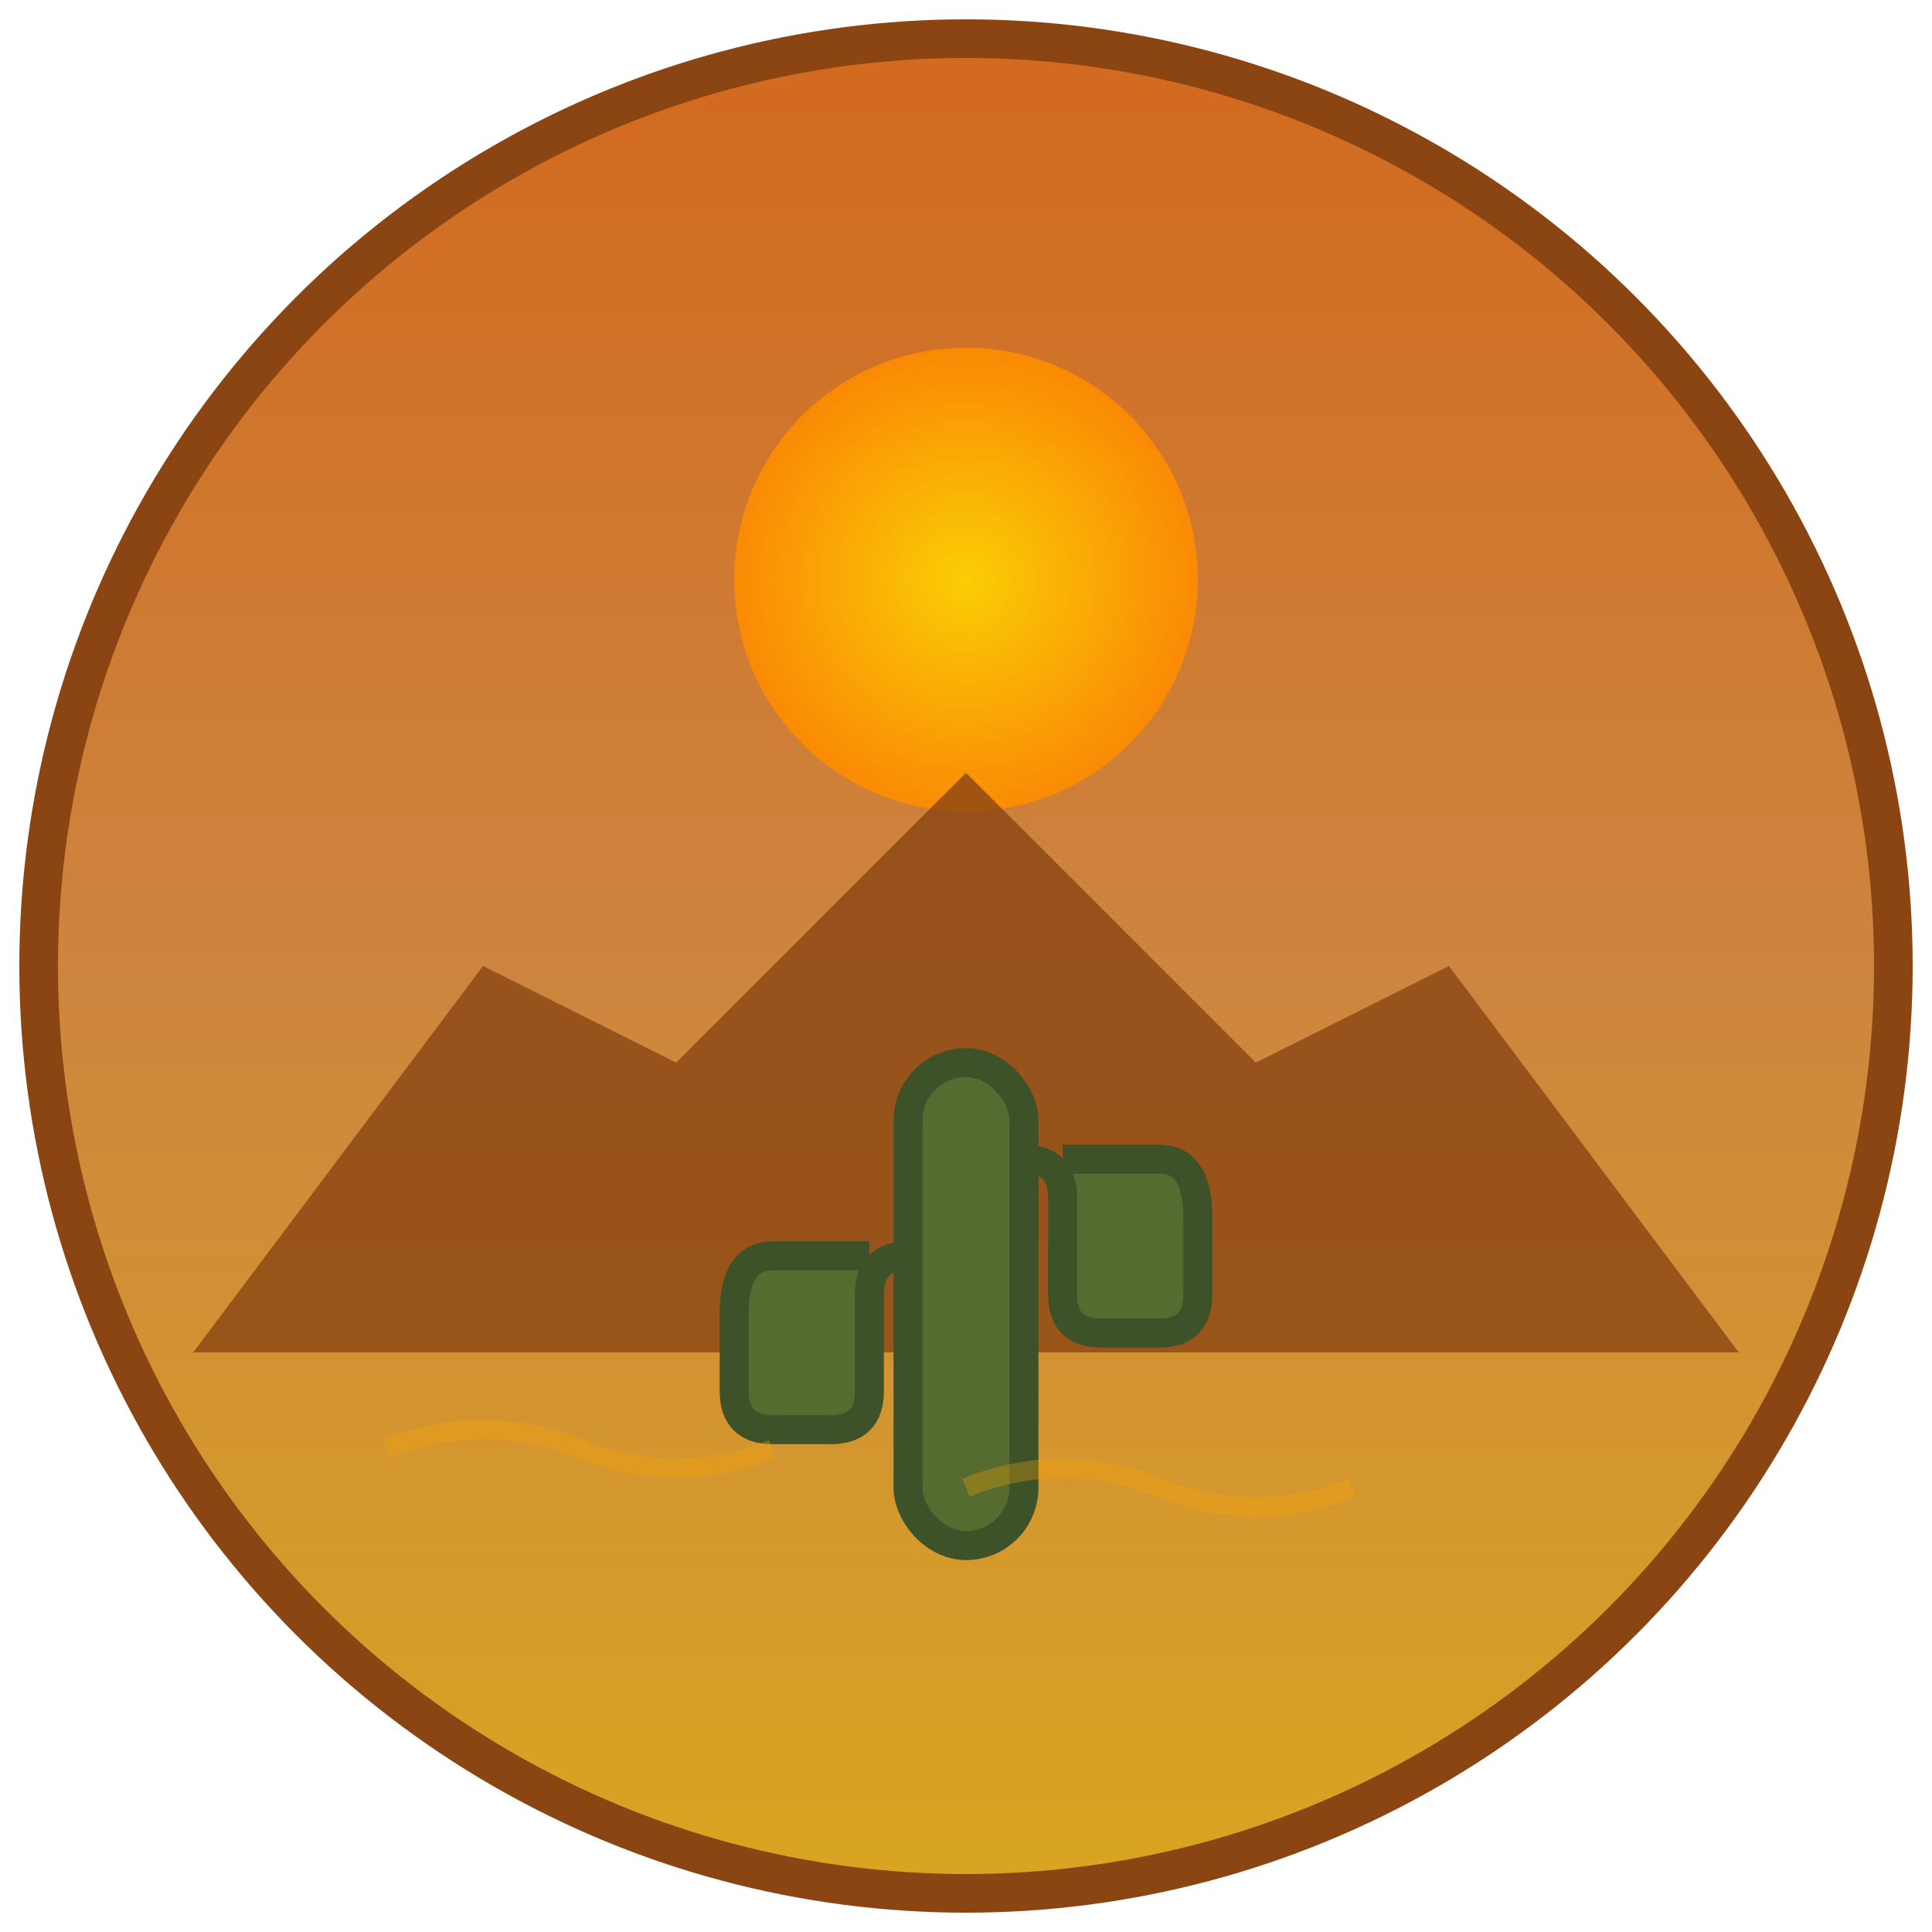 <svg xmlns="http://www.w3.org/2000/svg" viewBox="0 0 100 100">
  <!-- Desert gradient background -->
  <defs>
    <linearGradient id="desertGrad" x1="0%" y1="0%" x2="0%" y2="100%">
      <stop offset="0%" style="stop-color:#d2691e;stop-opacity:1" />
      <stop offset="50%" style="stop-color:#cd853f;stop-opacity:1" />
      <stop offset="100%" style="stop-color:#daa520;stop-opacity:1" />
    </linearGradient>
    <radialGradient id="sunGrad" cx="50%" cy="50%">
      <stop offset="0%" style="stop-color:#ffd700;stop-opacity:1" />
      <stop offset="100%" style="stop-color:#ff8c00;stop-opacity:1" />
    </radialGradient>
  </defs>

  <!-- Background circle -->
  <circle cx="50" cy="50" r="48" fill="url(#desertGrad)" stroke="#8b4513" stroke-width="2"/>

  <!-- Sun -->
  <circle cx="50" cy="30" r="12" fill="url(#sunGrad)" opacity="0.9"/>

  <!-- Desert mesa/mountain silhouette -->
  <path d="M 10 70 L 25 50 L 35 55 L 50 40 L 65 55 L 75 50 L 90 70 Z"
        fill="#8b4513" opacity="0.8"/>

  <!-- Saguaro cactus (iconic southwest symbol) -->
  <g fill="#556b2f" stroke="#3d5229" stroke-width="1.5">
    <!-- Main trunk -->
    <rect x="47" y="55" width="6" height="25" rx="3"/>
    <!-- Left arm -->
    <path d="M 47 65 Q 45 65 45 67 L 45 72 Q 45 74 43 74 L 40 74 Q 38 74 38 72 L 38 68 Q 38 65 40 65 L 45 65"/>
    <!-- Right arm -->
    <path d="M 53 60 Q 55 60 55 62 L 55 67 Q 55 69 57 69 L 60 69 Q 62 69 62 67 L 62 63 Q 62 60 60 60 L 55 60"/>
  </g>

  <!-- Heat waves (subtle) -->
  <path d="M 20 75 Q 25 73 30 75 Q 35 77 40 75"
        stroke="#ffa500" stroke-width="1" fill="none" opacity="0.3"/>
  <path d="M 50 77 Q 55 75 60 77 Q 65 79 70 77"
        stroke="#ffa500" stroke-width="1" fill="none" opacity="0.3"/>
</svg>
